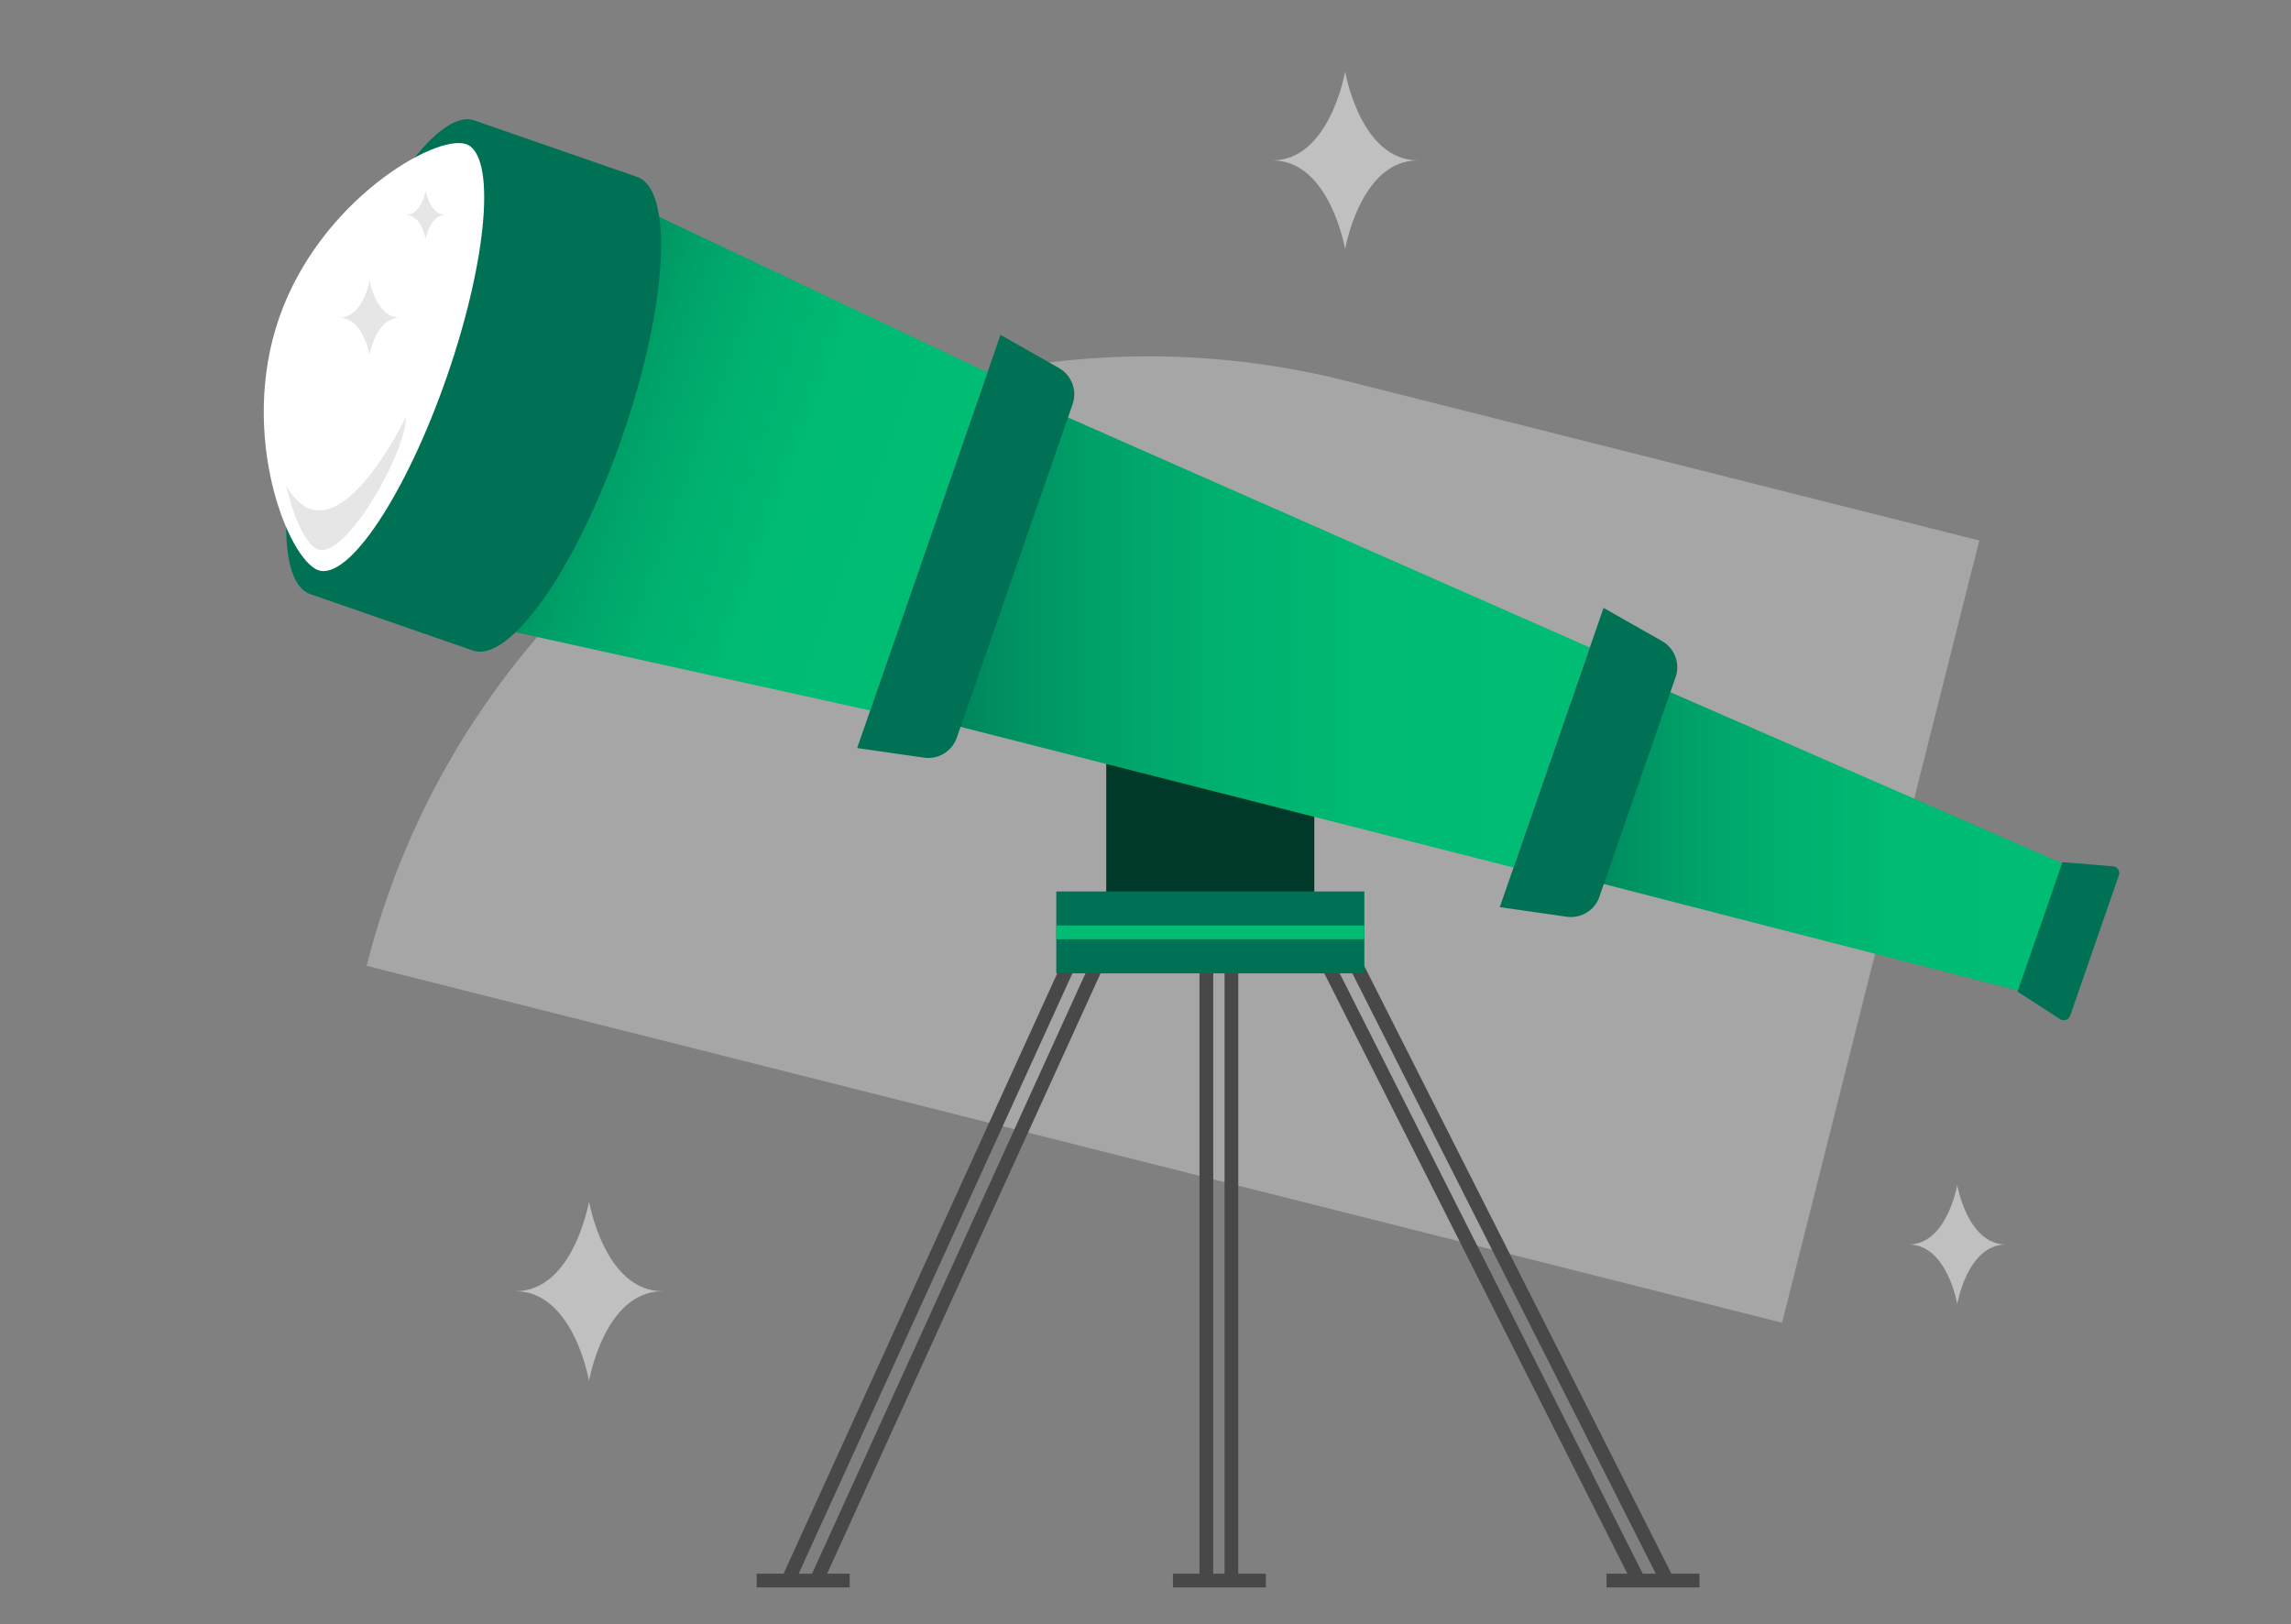 <svg xmlns="http://www.w3.org/2000/svg" xmlns:xlink="http://www.w3.org/1999/xlink" viewBox="0 0 333.86 236.67"><rect x="0" y="0" width="333.86" height="236.67" fill="#808080" stroke="none"/><defs><style>.cls-1,.cls-12,.cls-13{fill:none;}.cls-10,.cls-2,.cls-8{fill:#fff;}.cls-2{opacity:0.3;}.cls-3{fill:#00392a;}.cls-4{fill:url(#linear-gradient);}.cls-5{fill:url(#linear-gradient-2);}.cls-6{fill:url(#linear-gradient-3);}.cls-7{fill:#007154;}.cls-9{fill:#e6e6e6;}.cls-10{opacity:0.5;}.cls-11{fill:#484848;}.cls-12{stroke:#484848;}.cls-12,.cls-13{stroke-miterlimit:10;stroke-width:2px;}.cls-13{stroke:#02bc73;}</style><linearGradient id="linear-gradient" x1="222.59" y1="120.34" x2="300.76" y2="120.34" gradientUnits="userSpaceOnUse"><stop offset="0" stop-color="#007154"/><stop offset="0" stop-color="#007254"/><stop offset="0.15" stop-color="#008d60"/><stop offset="0.31" stop-color="#00a269"/><stop offset="0.49" stop-color="#00b16f"/><stop offset="0.69" stop-color="#00ba73"/><stop offset="1" stop-color="#00bd74"/></linearGradient><linearGradient id="linear-gradient-2" x1="71.97" y1="57.19" x2="135.29" y2="80.23" xlink:href="#linear-gradient"/><linearGradient id="linear-gradient-3" x1="128.8" y1="91.29" x2="231.67" y2="91.29" xlink:href="#linear-gradient"/></defs><title>vision-header</title><g id="Layer_2" data-name="Layer 2"><g id="hover_state" data-name="hover state"><rect class="cls-1" width="333.86" height="236.67"/><path class="cls-2" d="M112.15,3.39h0A117.54,117.54,0,0,1,229.7,120.93v95.18a0,0,0,0,1,0,0H112.15a0,0,0,0,1,0,0V3.39A0,0,0,0,1,112.15,3.39Z" transform="translate(22.73 248.66) rotate(-75.85)"/><rect class="cls-3" x="161.21" y="110.45" width="30.32" height="19.8"/><polygon class="cls-1" points="295.31 141.62 299.25 130.25 297.55 135.16 295.31 141.62"/><polygon class="cls-4" points="297.55 135.16 299.25 130.25 300.76 125.91 232.89 96.26 222.59 125.95 294.34 144.41 295.31 141.62 297.55 135.16"/><polygon class="cls-5" points="83.45 25.62 72.45 57.36 61.44 89.1 126.81 103.53 143.9 54.27 83.45 25.62"/><polygon class="cls-6" points="145.06 56.17 128.8 103.07 220.55 126.41 231.67 94.35 145.06 56.17"/><path class="cls-7" d="M154.31,53.62l-8.51-4.83-1.9,5.47-17.09,49.27-1.9,5.47,9.74,1.4a4.4,4.4,0,0,0,4.78-2.91l.28-.81L156,59.78l.31-.9A4.4,4.4,0,0,0,154.31,53.62Z"/><path class="cls-7" d="M242.18,93.4l-8.5-4.82-2,5.77-11.12,32.06-2,5.77,9.74,1.4a4.4,4.4,0,0,0,4.78-2.91l.38-1.12,10.3-29.68.42-1.2A4.4,4.4,0,0,0,242.18,93.4Z"/><path class="cls-7" d="M307.9,126.23l-7.35-.6-.54,1.55h0l-1.27,3.67-3.34,9.63-.82,2.36h0l-.58,1.65,6.19,4a1,1,0,0,0,1.5-.51l7.08-20.42A1,1,0,0,0,307.9,126.23Z"/><polygon class="cls-7" points="300.76 125.91 300.76 125.91 299.25 130.25 300.76 125.91"/><polygon class="cls-7" points="295.31 141.62 294.34 144.41 294.34 144.41 295.31 141.62"/><path class="cls-7" d="M69.13,17.55C63.72,15.68,54,29.61,47.38,48.66s-7.59,36-2.19,37.9l23.72,8.23c5.4,1.88,15.14-12.05,21.75-31.11s7.59-36,2.19-37.9"/><path class="cls-8" d="M67.92,21c-4.41-1.53-21.29,8.18-27.24,25.31S42,81.56,46.4,83.09,59.19,72,65.14,54.83,72.33,22.56,67.92,21Z"/><path class="cls-9" d="M41.7,70.73s1.56,7.34,4.27,9.14c3.88,2.58,13.19-13.68,13.19-19.12,0,0-10.57,22.11-17.46,10"/><path class="cls-9" d="M49.42,46.29c3.51,0,4.43-5.41,4.43-5.41s.93,5.41,4.43,5.41c-3.5,0-4.43,5.41-4.43,5.41S52.93,46.29,49.42,46.29Z"/><path class="cls-10" d="M278.13,181.34c5.61,0,7.09-8.67,7.09-8.67s1.49,8.67,7.1,8.67c-5.61,0-7.1,8.66-7.1,8.66S283.74,181.34,278.13,181.34Z"/><path class="cls-10" d="M75.12,188.15c8.47,0,10.72-13.09,10.72-13.09s2.24,13.09,10.71,13.09c-8.47,0-10.71,13.08-10.71,13.08S83.59,188.15,75.12,188.15Z"/><path class="cls-10" d="M185.42,23.37c8.38,0,10.6-12.94,10.6-12.94s2.22,12.94,10.6,12.94c-8.38,0-10.6,12.94-10.6,12.94S193.8,23.37,185.42,23.37Z"/><path class="cls-9" d="M59.16,31.32c2.27,0,2.87-3.51,2.87-3.51s.61,3.51,2.88,3.51c-2.27,0-2.88,3.52-2.88,3.52S61.43,31.32,59.16,31.32Z"/><polygon class="cls-11" points="192.09 135.61 190.3 136.51 237.66 230.31 239.9 230.31 192.09 135.61"/><polygon class="cls-11" points="194.56 132.36 192.75 133.28 241.8 230.31 244.08 230.31 194.56 132.36"/><rect class="cls-11" x="174.8" y="140.17" width="2" height="90.14"/><rect class="cls-11" x="178.45" y="139.15" width="2" height="91.16"/><polygon class="cls-11" points="162.82 136.47 161 135.64 117.88 230.31 120.08 230.31 162.82 136.47"/><polygon class="cls-11" points="159.83 134.04 158 133.21 113.73 230.31 115.93 230.31 159.83 134.04"/><rect class="cls-7" x="153.93" y="129.9" width="44.89" height="11.93"/><line class="cls-12" x1="110.27" y1="230.31" x2="123.82" y2="230.31"/><line class="cls-12" x1="170.93" y1="230.31" x2="184.47" y2="230.31"/><line class="cls-12" x1="234.11" y1="230.31" x2="247.66" y2="230.31"/><line class="cls-13" x1="153.93" y1="135.86" x2="198.81" y2="135.86"/></g></g></svg>